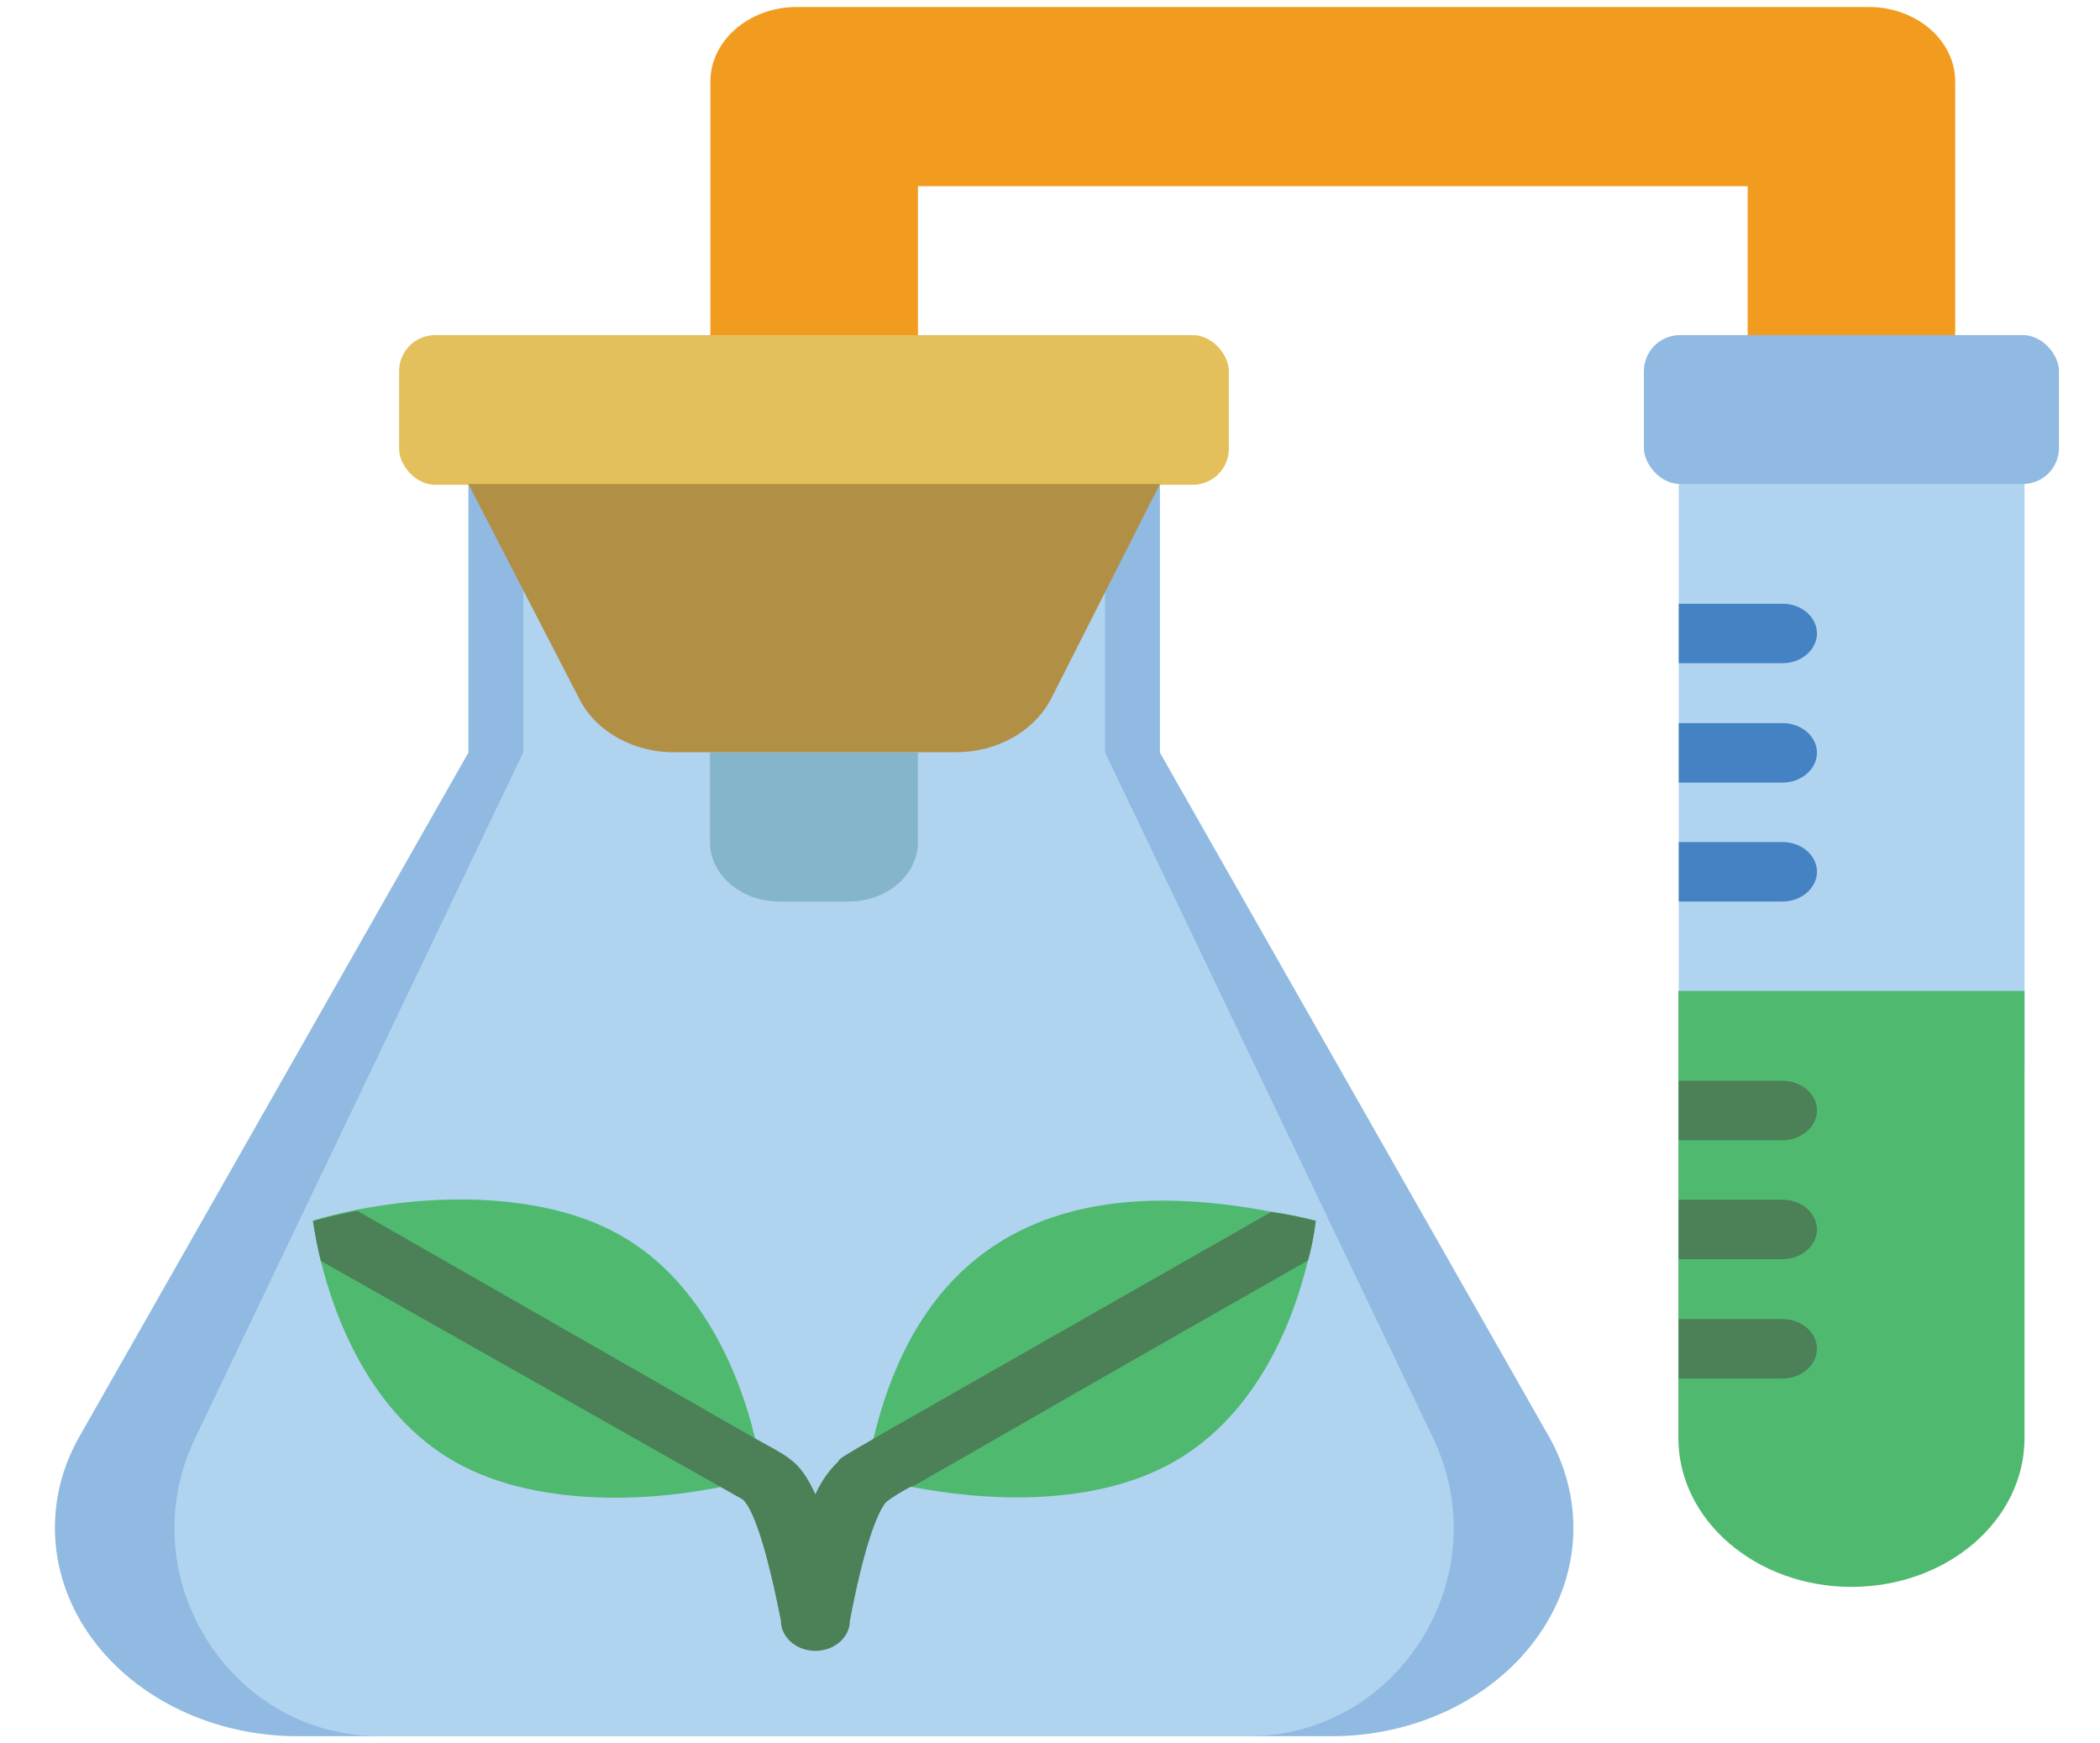 <?xml version="1.0" encoding="UTF-8"?>
<svg id="Layer_1" xmlns="http://www.w3.org/2000/svg" version="1.1" viewBox="0 0 512 425">
  <!-- Generator: Adobe Illustrator 29.1.0, SVG Export Plug-In . SVG Version: 2.1.0 Build 142)  -->
  <defs>
    <style>
      .st0 {
        fill: #4fba6f;
      }

      .st1 {
        fill: #90bae1;
      }

      .st2 {
        fill: #e4c05c;
      }

      .st3 {
        fill: #4482c3;
      }

      .st4 {
        fill: #4c8056;
      }

      .st5 {
        fill: #b0d3f0;
      }

      .st6 {
        fill: #f29c1f;
      }

      .st7 {
        fill: #b19046;
      }

      .st8 {
        fill: #84b5cb;
      }
    </style>
  </defs>
  <g id="_x30_18---Lab-Plant">
    <path id="Shape" class="st1" d="M282.8,110.8v72.7l95.1,167.2c8.7,15.8,7.4,34.3-3.5,49-10.8,14.7-29.7,23.7-50,23.6H72.6c-20.3,0-39.1-8.9-50-23.6s-12.2-33.3-3.5-49l95.1-167.2v-72.7h168.6Z"/>
    <path id="Shape1" data-name="Shape" class="st5" d="M269.4,118v65.4l80,167.2c16.1,33.7-8.4,72.7-45,72.7H92.6c-36.9,0-61.1-39.3-45-72.7l80-167.2v-65.4h141.8Z"/>
    <path id="Rectangle-path" class="st5" d="M409.3,98.6h84.3v162.3h-84.3V98.6Z"/>
    <path id="Shape2" data-name="Shape" class="st6" d="M426.1,89v-43.6h-202.3v43.6h-50.6V19.9c0-10,9.4-18.2,21.1-18.2h261.3c11.6,0,21.1,8.1,21.1,18.2v69h-50.6Z"/>
    <rect id="Rectangle-path1" data-name="Rectangle-path" class="st2" x="97.3" y="81.7" width="202.3" height="36.5" rx="8.8" ry="8.8"/>
    <path id="Shape3" data-name="Shape" class="st7" d="M114.2,118l27.1,52.5c4.1,8,13.4,13.1,23.5,12.9h68.3c10,0,19-5.1,23.1-12.9l26.6-52.5H114.2Z"/>
    <path id="Shape4" data-name="Shape" class="st8" d="M173.2,183.5h50.6v21.8c0,8-7.5,14.5-16.9,14.5h-16.9c-9.3,0-16.9-6.5-16.9-14.5v-21.8Z"/>
    <path id="Shape5" data-name="Shape" class="st0" d="M493.6,241.6v109c0,20.1-18.9,36.3-42.2,36.3s-42.2-16.3-42.2-36.3v-109h84.3Z"/>
    <rect id="Rectangle-path2" data-name="Rectangle-path" class="st1" x="400.8" y="81.7" width="101.2" height="36.3" rx="8.8" ry="8.8"/>
    <g>
      <path id="Shape6" data-name="Shape" class="st3" d="M443,154.4c0,4-3.8,7.3-8.4,7.3h-25.3v-14.5h25.3c4.7,0,8.4,3.3,8.4,7.3Z"/>
      <path id="Shape7" data-name="Shape" class="st3" d="M443,183.5c0,4-3.8,7.3-8.4,7.3h-25.3v-14.5h25.3c4.7,0,8.4,3.3,8.4,7.3Z"/>
      <path id="Shape8" data-name="Shape" class="st3" d="M443,212.5c0,4-3.8,7.3-8.4,7.3h-25.3v-14.5h25.3c4.7,0,8.4,3.3,8.4,7.3Z"/>
    </g>
    <path id="Shape9" data-name="Shape" class="st4" d="M443,270.7c0,4-3.8,7.3-8.4,7.3h-25.3v-14.5h25.3c4.7,0,8.4,3.3,8.4,7.3Z"/>
    <path id="Shape10" data-name="Shape" class="st4" d="M443,299.7c0,4-3.8,7.3-8.4,7.3h-25.3v-14.5h25.3c4.7,0,8.4,3.3,8.4,7.3Z"/>
    <path id="Shape11" data-name="Shape" class="st4" d="M443,328.8c0,4-3.8,7.3-8.4,7.3h-25.3v-14.5h25.3c4.7,0,8.4,3.3,8.4,7.3Z"/>
    <path id="Shape12" data-name="Shape" class="st0" d="M320.8,297.6c-.4,3.3-1,6.5-1.9,9.7-3.2,13.3-11.6,37.1-32.7,49.1-26.2,14.9-62.8,6.1-64.2,6.1-3.7-.7-7.3-1.5-10.9-2.5.4-3.1,1.1-6.3,1.9-9.4,11.7-48.6,45.8-64.9,96.8-55.2,3.7.5,7.4,1.3,11,2.2h0Z"/>
    <path id="Shape13" data-name="Shape" class="st0" d="M185.9,360c-22.1,6.6-54.2,8.3-75-3.6-20.8-11.8-29.5-35.8-32.7-49.1-.8-3.2-1.4-6.5-1.9-9.7,22.1-6.6,54.2-8.3,75,3.6,20.8,11.8,29.5,35.8,32.7,49.1.8,3.2,1.4,6.5,1.9,9.7h0Z"/>
    <path id="Shape14" data-name="Shape" class="st4" d="M320.8,297.6c-.4,3.3-1,6.5-1.9,9.7-98,55.8-96,55.2-96.9,55.2-2,1.1-4,2.2-5.8,3.6-.8.7-4.5,5.4-9,29.1,0,4-3.8,7.3-8.4,7.3s-8.4-3.3-8.4-7.3c-4.6-23.5-8-28.5-9.3-29.6l-102.9-58.2c-.8-3.2-1.4-6.5-1.9-9.7,0,0,4.1-1.2,10.8-2.5l97,55.5c8.4,4.7,10.8,5.3,14.7,13.6,1.3-2.9,3.2-5.7,5.6-8,1.1-1.5-5.5,2.5,105.5-60.8,3.7.5,7.4,1.3,11,2.2h0Z"/>
  </g>
</svg>